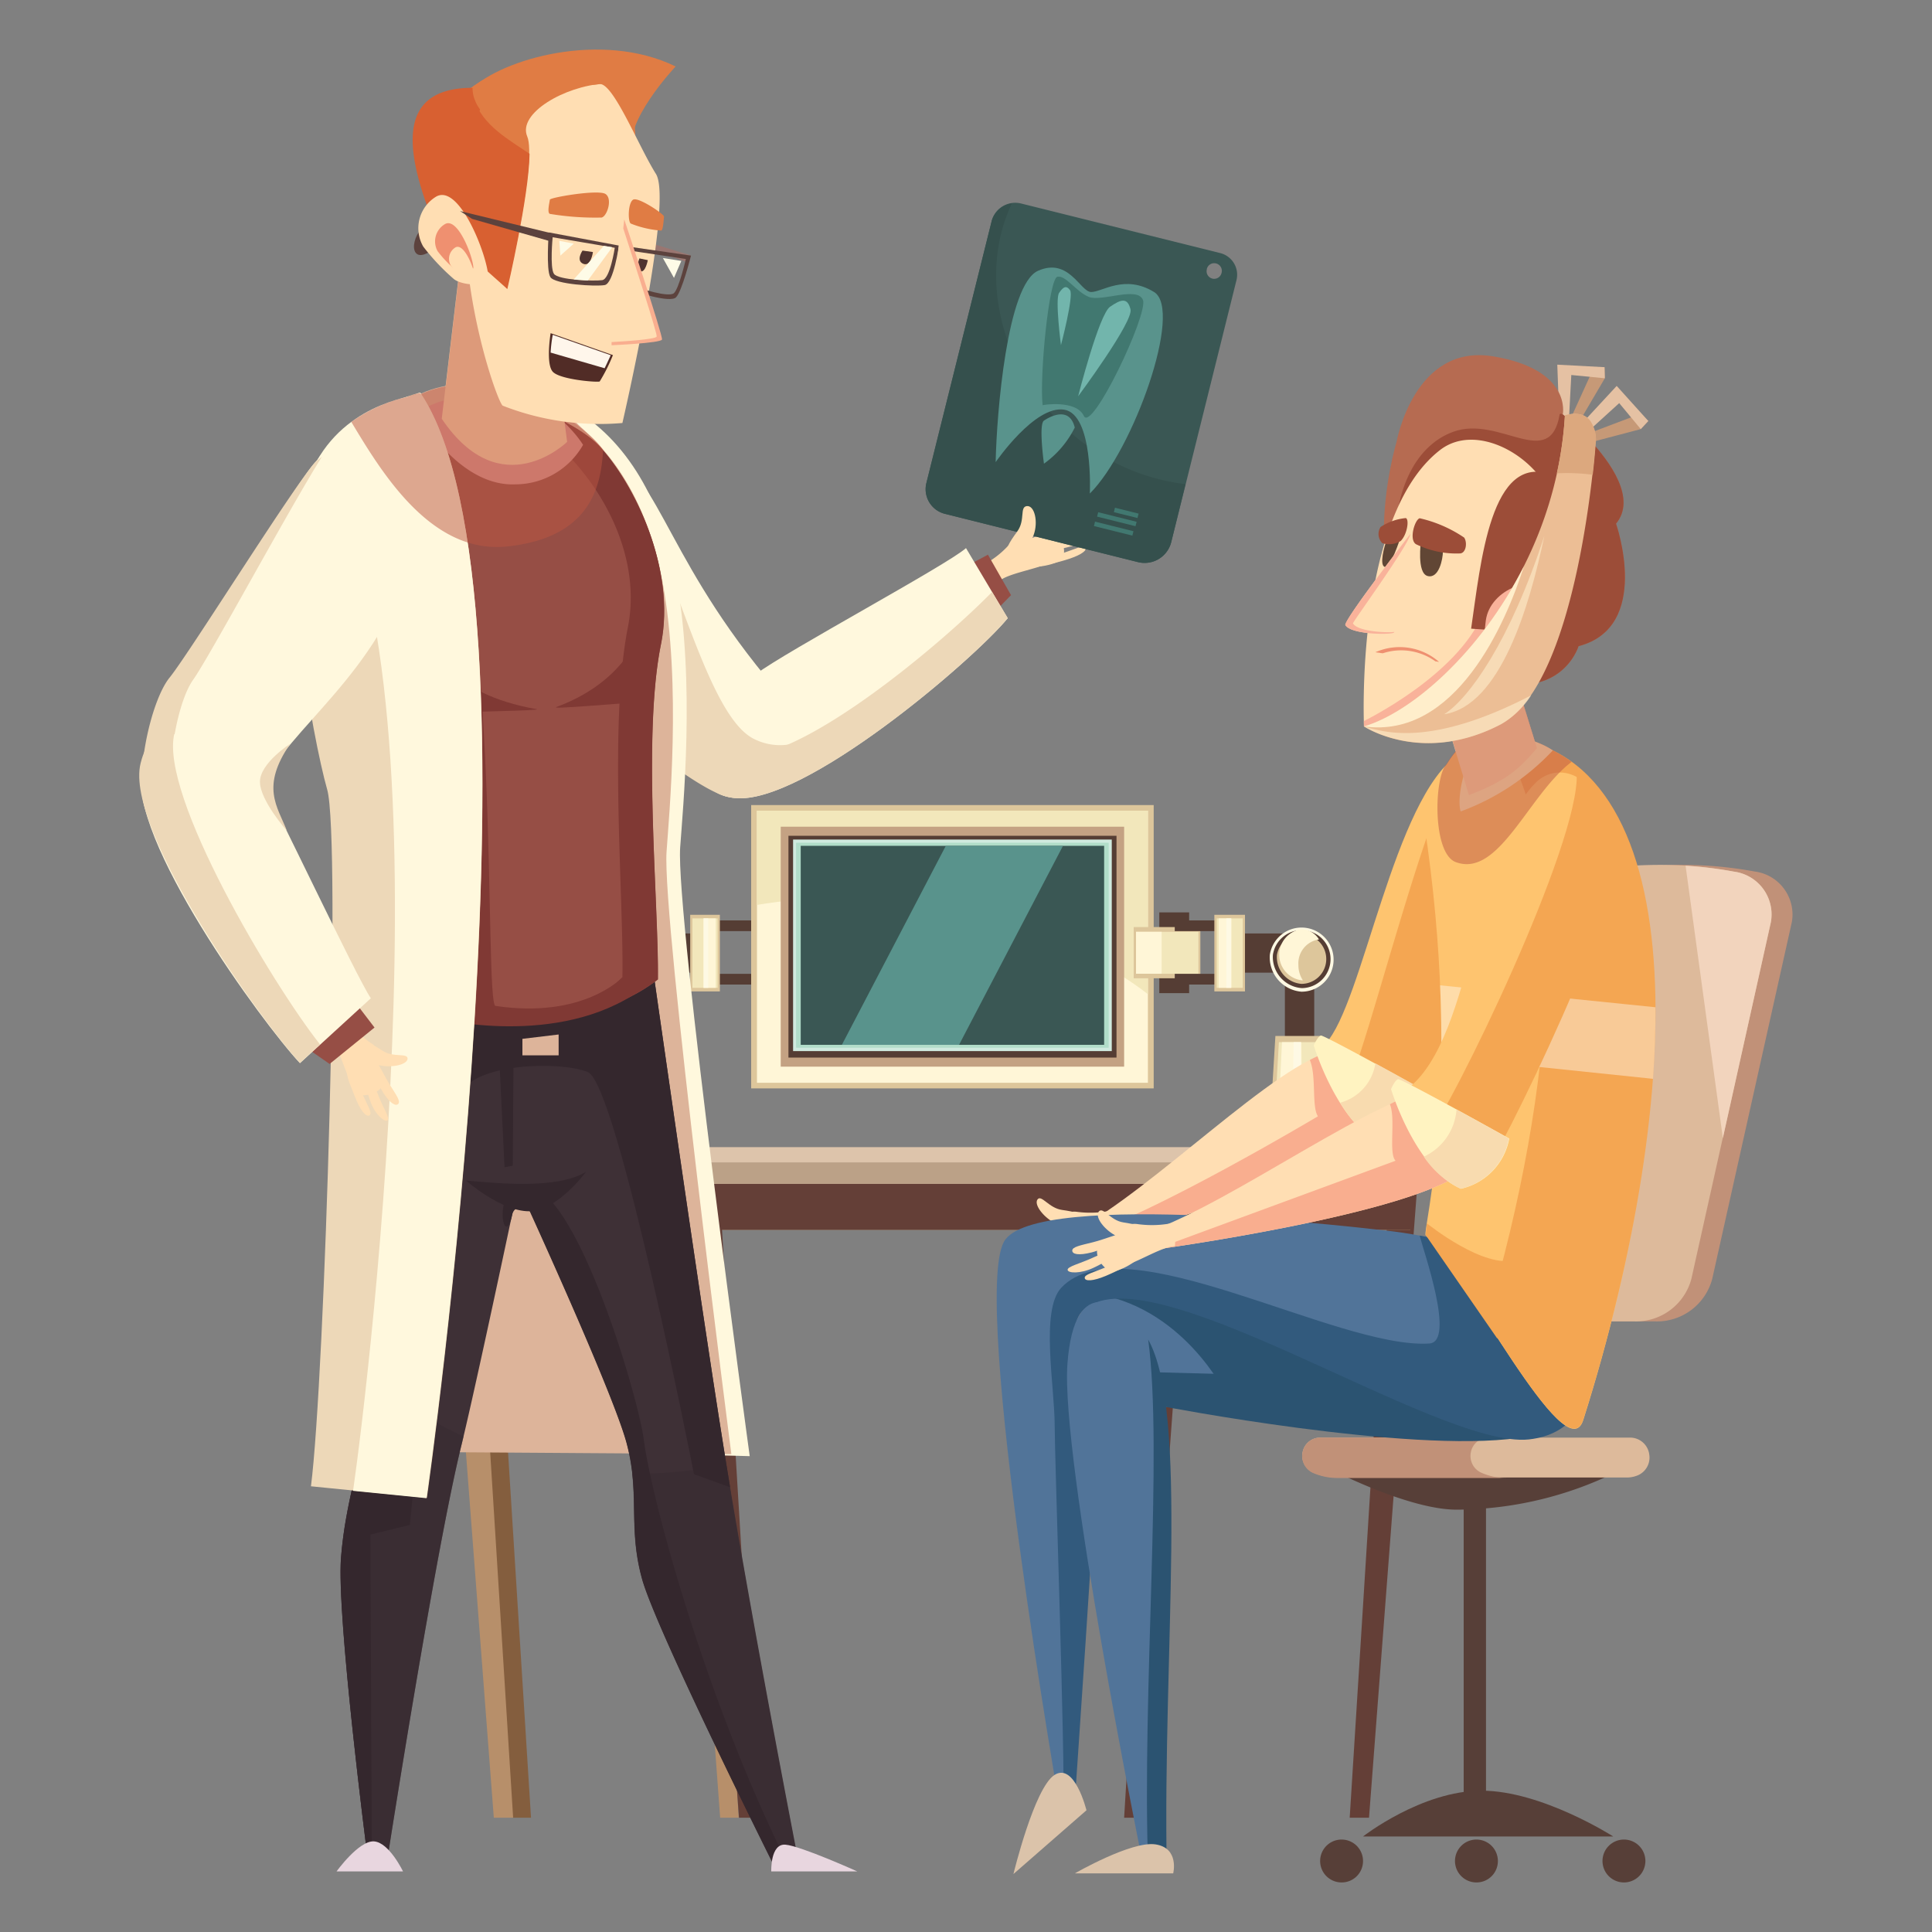 <svg xmlns="http://www.w3.org/2000/svg" viewBox="0 0 200 200"><rect x="0" y="0" width="200" height="200" fill="#808080" stroke="none"/><g style="isolation:isolate"><g id="af11553f-0608-4ceb-96cd-0bcf30f47a38" data-name="Layer 1"><rect x="73.27" y="95.28" width="5.21" height="1.11" style="fill:#553d34"></rect><rect x="73.27" y="100.81" width="5.21" height="1.11" style="fill:#553d34"></rect><rect x="65.55" y="96.63" width="7.13" height="4.06" style="fill:#553d34"></rect><rect x="64.53" y="100.95" width="2.94" height="8.58" style="fill:#553d34"></rect><rect x="71.45" y="94.7" width="3.07" height="7.93" style="fill:#ddc69b"></rect><rect x="71.68" y="95.07" width="2.61" height="7.19" style="fill:#f2e7bb"></rect><rect x="72.81" y="95.07" width="1.28" height="7.19" style="fill:#fff6d7"></rect><rect x="72.86" y="95.07" width="0.46" height="7.19" style="fill:#fef9e4"></rect><polygon points="62.94 121.1 69.23 121.1 68.41 107.24 63.76 107.24 62.94 121.1" style="fill:#ddc69b"></polygon><polygon points="63.41 120.46 68.76 120.46 68.06 107.88 64.11 107.88 63.41 120.46" style="fill:#f2e7bb"></polygon><polygon points="65.72 120.46 68.34 120.46 67.75 107.88 65.81 107.88 65.72 120.46" style="fill:#fff6d7"></polygon><polygon points="65.82 120.46 66.77 120.46 66.59 107.88 65.89 107.88 65.82 120.46" style="fill:#fef9e4"></polygon><path d="M69,98.85C69,96.74,67.56,95,65.81,95s-3.17,1.7-3.17,3.81,1.41,3.81,3.17,3.81S69,101,69,98.85Z" style="fill:#fef9e4"></path><path d="M68.67,98.85a2.91,2.91,0,1,0-2.86,3.44A3.2,3.2,0,0,0,68.67,98.85Z" style="fill:#553d34"></path><path d="M68.26,98.85a2.5,2.5,0,1,0-2.45,3A2.74,2.74,0,0,0,68.26,98.85Z" style="fill:#ddc69b"></path><path d="M66.11,99.89a3,3,0,0,1-.44,1.59h.14a2.69,2.69,0,0,0,0-5.29,2.11,2.11,0,0,0-1.76,1.06A2.48,2.48,0,0,1,66.11,99.89Z" style="fill:#fff6d7"></path><rect x="77.76" y="83.34" width="41.67" height="29.33" style="fill:#ddc69b"></rect><rect x="78.36" y="83.92" width="40.47" height="28.17" style="fill:#fff6d7"></rect><path d="M98.78,94.3a52.33,52.33,0,0,0-20.42-.62V83.92h40.47v19C114.09,99.21,107,96.05,98.78,94.3Z" style="fill:#f2e7bb"></path><rect x="80.82" y="85.58" width="35.55" height="24.84" style="fill:#c4a283"></rect><rect x="81.62" y="86.52" width="33.96" height="22.96" style="fill:#553d34"></rect><rect x="82.1" y="86.91" width="32.99" height="21.9" style="fill:#d0eadf"></rect><rect x="82.41" y="87.24" width="32.36" height="21.22" style="fill:#b1ddc9"></rect><rect x="82.89" y="87.56" width="31.41" height="20.6" style="fill:#3a5754"></rect><rect x="120.01" y="94.45" width="3.09" height="8.36" style="fill:#553d34"></rect><rect x="117.36" y="95.97" width="6.9" height="5.3" style="fill:#ddc69b"></rect><rect x="117.6" y="96.46" width="6.46" height="4.34" style="fill:#f2e7bb"></rect><rect x="117.6" y="96.46" width="2.65" height="4.34" style="fill:#fff6d7"></rect><polygon points="99.28 108.16 87.15 108.16 97.91 87.56 110.04 87.56 99.28 108.16" style="fill:#59938c"></polygon><rect x="121.61" y="95.28" width="5.4" height="1.11" style="fill:#553d34"></rect><rect x="121.61" y="100.81" width="5.4" height="1.11" style="fill:#553d34"></rect><rect x="127.61" y="96.63" width="7.38" height="4.06" style="fill:#553d34"></rect><rect x="133.01" y="100.95" width="3.04" height="8.58" style="fill:#553d34"></rect><rect x="125.71" y="94.7" width="3.17" height="7.93" style="fill:#ddc69b"></rect><rect x="125.95" y="95.07" width="2.7" height="7.19" style="fill:#f2e7bb"></rect><rect x="126.16" y="95.07" width="1.32" height="7.19" style="fill:#fff6d7"></rect><rect x="126.95" y="95.07" width="0.48" height="7.19" style="fill:#fef9e4"></rect><polygon points="137.69 121.1 131.19 121.1 132.03 107.24 136.84 107.24 137.69 121.1" style="fill:#ddc69b"></polygon><polygon points="137.2 120.46 131.67 120.46 132.39 107.88 136.48 107.88 137.2 120.46" style="fill:#f2e7bb"></polygon><polygon points="134.82 120.46 132.11 120.46 132.71 107.88 134.72 107.88 134.82 120.46" style="fill:#fff6d7"></polygon><polygon points="134.71 120.46 133.73 120.46 133.92 107.88 134.64 107.88 134.71 120.46" style="fill:#fef9e4"></polygon><path d="M131.45,98.85a3.32,3.32,0,1,1,3.28,3.81A3.57,3.57,0,0,1,131.45,98.85Z" style="fill:#fef9e4"></path><path d="M131.77,98.85a3,3,0,1,1,3,3.44A3.23,3.23,0,0,1,131.77,98.85Z" style="fill:#553d34"></path><path d="M132.19,98.85a2.57,2.57,0,1,1,2.54,3A2.77,2.77,0,0,1,132.19,98.85Z" style="fill:#ddc69b"></path><path d="M134.41,99.89a2.88,2.88,0,0,0,.46,1.59h-.14a2.67,2.67,0,0,1,0-5.29,2.17,2.17,0,0,1,1.81,1.06A2.5,2.5,0,0,0,134.41,99.89Z" style="fill:#fff6d7"></path><polygon points="50.8 121.8 47.9 121.8 52.97 188.17 54.97 188.17 50.8 121.8" style="fill:#845e3e"></polygon><polygon points="143.89 121.8 146.79 121.8 141.72 188.17 139.72 188.17 143.89 121.8" style="fill:#643f37"></polygon><polygon points="120.38 121.8 123.17 121.8 118.29 188.17 116.37 188.17 120.38 121.8" style="fill:#643f37"></polygon><rect x="120.64" y="141.39" width="23.09" height="1.9" style="fill:#643f37"></rect><polygon points="145.99 120.85 45.91 120.84 46.58 127.31 145.99 127.31 145.99 120.85" style="fill:#b78f6a"></polygon><polygon points="146.63 120.85 71.03 120.84 71.53 127.31 145.99 127.31 146.63 120.85" style="fill:#643f37"></polygon><polygon points="48.95 121.8 46.05 121.8 51.12 188.17 53.12 188.17 48.95 121.8" style="fill:#b78f6a"></polygon><polygon points="72.46 121.8 69.67 121.8 74.55 188.17 76.47 188.17 72.46 121.8" style="fill:#b78f6a"></polygon><polygon points="74.41 121.8 71.61 121.8 76.5 188.17 78.42 188.17 74.41 121.8" style="fill:#643f37"></polygon><rect x="48.85" y="141.38" width="23.09" height="1.9" style="fill:#b78f6a"></rect><polygon points="148.88 118.75 43.36 118.75 43.8 121.18 45.07 122.56 147.36 122.56 148.16 121.42 148.88 118.75" style="fill:#ddc4ab"></polygon><polygon points="71.07 120.33 71.8 122.56 147.39 122.56 148.18 121.89 148.88 120.33 71.07 120.33" style="fill:#bba187"></polygon><path d="M141.1,192.65a2.22,2.22,0,1,0-2.21,2.22A2.21,2.21,0,0,0,141.1,192.65Z" style="fill:#573f38"></path><path d="M170.33,192.65a2.22,2.22,0,1,0-2.22,2.22A2.22,2.22,0,0,0,170.33,192.65Z" style="fill:#573f38"></path><path d="M155.06,192.65a2.22,2.22,0,1,0-2.22,2.22A2.21,2.21,0,0,0,155.06,192.65Z" style="fill:#573f38"></path><polygon points="151.52 155.14 151.52 186.63 153.83 186.82 153.83 155.14 151.52 155.14" style="fill:#573f38"></polygon><path d="M141.1,190.11H167s-7.4-4.74-13.62-4.74S141.1,190.11,141.1,190.11Z" style="fill:#573f38"></path><path d="M137.24,151.85h31.12a37.68,37.68,0,0,1-17.57,4.43C145.62,156.28,137.24,151.85,137.24,151.85Z" style="fill:#573f38"></path><path d="M177.25,132.39a5.92,5.92,0,0,1-5.92,4.4H154.42a5.59,5.59,0,0,1-4.15-1.79,4.55,4.55,0,0,1-1.07-4.06l8.48-36.15a5.61,5.61,0,0,1,4.66-4.12c7.66-1.27,13.29-1.56,19.32-.45a4.49,4.49,0,0,1,3.83,5.24Z" style="fill:#c19178"></path><path d="M169.34,152.8a2,2,0,0,0,1.39-2.24,2,2,0,0,0-2-1.74H136.65a1.85,1.85,0,0,0-1.8,1.49,1.9,1.9,0,0,0,1.05,2.11,6.35,6.35,0,0,0,2.64.53h29.82A2.86,2.86,0,0,0,169.34,152.8Z" style="fill:#ddba9b"></path><path d="M175.09,132.39a5.93,5.93,0,0,1-5.93,4.4H152.25a5.55,5.55,0,0,1-4.14-1.79,4.52,4.52,0,0,1-1.08-4.06l8.48-36.15a5.62,5.62,0,0,1,4.67-4.12c7.65-1.27,13.28-1.56,19.31-.44a4.47,4.47,0,0,1,3.83,5.23Z" style="fill:#ddba9b"></path><path d="M168.36,153h0Z" style="fill:#ddc99e"></path><path d="M134.85,150.31a1.85,1.85,0,0,1,1.8-1.49h17.42a1.85,1.85,0,0,0-1.8,1.49,1.9,1.9,0,0,0,1,2.11A6.35,6.35,0,0,0,156,153H138.54a6.35,6.35,0,0,1-2.64-.53A1.9,1.9,0,0,1,134.85,150.31Z" style="fill:#c19178"></path><path d="M183.32,95.46a4.47,4.47,0,0,0-3.83-5.23,40.77,40.77,0,0,0-5-.61l3.86,28.2Z" style="fill:#f2d4bd"></path><path d="M115.36,127.69c-1.88.08-6,3.33-6.38,1.69-.21-1,.17-4.17,2.44-3.94a10.62,10.62,0,0,0,4.07-.23Z" style="fill:#ffdeb3"></path><path d="M112.68,126c.7,2.52-2.41,4.11-3.46,4.38S107,129,107.32,128,112.42,125,112.68,126Z" style="fill:#ffdeb3"></path><path d="M109.4,126.72c-1.31-.6-2.4-2-2-2.55s1.17.89,2.53,1.08,2.37.43,2.21,1.08S110.71,127.32,109.4,126.72Z" style="fill:#ffdeb3"></path><path d="M106.72,128.44c-1.34.35-2,.21-2-.17s.79-.53,2.12-.88,3-1.13,3-.74S108.05,128.1,106.72,128.44Z" style="fill:#ffdeb3"></path><path d="M106.94,130c-1.33.63-2.62.59-2.66.23s1.25-.64,2.57-1.27,2.2-1,2.24-.61S108.26,129.41,106.94,130Z" style="fill:#ffdeb3"></path><path d="M108.23,130.86c-1.33.57-2.14.59-2.17.23s.88-.57,2.22-1.15,2.28-.95,2.31-.59S109.57,130.28,108.23,130.86Z" style="fill:#ffdeb3"></path><polygon points="169.81 42.84 163.28 45.31 163.59 46.07 169.85 44.42 170.63 43.58 169.81 42.84" style="fill:#c69977"></polygon><polygon points="163.46 44.16 167.36 39.95 170.63 43.58 169.85 44.42 167.62 41.73 164.4 44.66 163.46 44.16" style="fill:#e5c1a3"></polygon><polygon points="164.99 38.06 162.1 44.42 162.85 44.74 166.13 39.16 166.1 38.01 164.99 38.06" style="fill:#c69977"></polygon><polygon points="161.42 43.48 161.21 37.75 166.1 38.01 166.13 39.16 162.66 38.82 162.43 43.17 161.42 43.48" style="fill:#e5c1a3"></polygon><path d="M144.57,45.75s1.81-10.22,10-8.86,7.21,6,7.21,6,8.92,7.18,5.51,11.32c0,0,3.75,10.7-3.88,12.68,0,0-2.22,7.47-13.22,2S144.57,45.75,144.57,45.75Z" style="fill:#b66b51"></path><path d="M150.46,44.69c4.79-1.73,10,4.15,11-1.82.57-.47,2.55,3.54,3,2.56,2.31,2.46,4.95,6.21,2.83,8.78,0,0,3.75,10.7-3.88,12.68,0,0-2.22,7.47-13.22,2C142.92,65.19,141.94,47.76,150.46,44.69Z" style="fill:#9c4d38"></path><path d="M138,108.81c-5.87,1.17-18.67,14.36-26.67,18.56l.91,1.7s25.51-7.2,29.74-12.41C143.28,115.08,142.9,107.84,138,108.81Z" style="fill:#ffdeb3"></path><path d="M138,108.81a9.82,9.82,0,0,0-2.41.92c.71,1.63.17,4.81.84,5.83,0,0-17.2,10.26-24.74,12.48l.55,1s25.51-7.2,29.74-12.41C143.28,115.08,142.9,107.84,138,108.81Z" style="fill:#f9ae8f"></path><path d="M151,78.1c-6.74,4.44-9.91,25.84-13.78,29.93-2,2.12,5,10.34,6.78,9.17s17-25,16.23-28.92C159.07,82.16,153,76.76,151,78.1Z" style="fill:#fec46f"></path><path d="M160.18,88.28c-.51-2.78-6-11.19-8.35-10.06-3.61,1.76-11,33.89-12.83,35.06a.63.63,0,0,1-.24.09c1.76,2.39,4.21,4.46,5.19,3.83C145.77,116,160.9,92.22,160.18,88.28Z" style="fill:#f4a652"></path><path d="M136,108.22s2.47,8.27,7.24,10.32a6.53,6.53,0,0,0,5-5.2s-11.16-6.22-11.5-6.14S136,108.22,136,108.22Z" style="fill:#fff3c1"></path><path d="M142.38,110.08a5,5,0,0,1-3.64,4.07,10.91,10.91,0,0,0,4.53,4.39,6.53,6.53,0,0,0,5-5.2S145.31,111.67,142.38,110.08Z" style="fill:#f8dbaf"></path><polygon points="152.99 139.62 157.19 148.88 120.28 145.6 110.7 132.48 152.99 139.62" style="fill:#517499"></polygon><path d="M126.9,144.31s-4.52-9.32-14.1-10.45c0,0,16.27-1.84,29.38,9.7Z" style="fill:#2b5371"></path><path d="M154.54,143s5.13,5.49,2.65,5.85c-11.42,1.64-36.91-3.28-36.91-3.28L117.62,142Z" style="fill:#2b5371"></path><path d="M158.33,147.87c-9.51,1-40.49-19.77-46.89-12.93-2.17,2.33,1.21,10.51,1.21,14.56,0,3.79-1.37,37.4-1.37,37.4l-1.48.72s-9.26-52.77-5.88-59.06c3-5.63,39.27-1.2,39.27-1.2s11,.93,17.19,5.83C164.11,136.16,167.41,146.89,158.33,147.87Z" style="fill:#517499"></path><path d="M109.18,147.58c0-4.05-1.5-11.94.68-14.27,6.4-6.83,28.56,6.37,38.1,5.77,2.73-.17-.59-9.54-1-11.17,4.12.72,10.56,2.22,14.16,5,3.8,2.89,6.22,15.11-2.86,16.1-9.51,1-39.88-20.05-46.28-13.21-2.18,2.33,1.57,10,1.57,14.08,0,3.79-2.32,37.06-2.32,37.06l-1.14.55C110.26,181.72,109.18,151,109.18,147.58Z" style="fill:#325a7d"></path><path d="M110.5,141.18c.72-9.67,5.67-6.35,8-3.1,3.9,5.48,1.19,32.29,2.28,55.21l-2.63-1.15S109.78,150.84,110.5,141.18Z" style="fill:#517499"></path><path d="M118.86,193.38c-.67-18.19,1.56-43.17,0-54.71,4.23,7.59,1.5,32.37,1.92,54.62Z" style="fill:#2b5371"></path><path d="M121.45,193.93H111.27s5.86-3.38,8.35-3S121.45,193.93,121.45,193.93Z" style="fill:#dbc3aa"></path><path d="M112.47,187.4l-7.56,6.6s2.15-8.89,4.24-10.25S112.47,187.4,112.47,187.4Z" style="fill:#dbc3aa"></path><path d="M163.9,147c10.91-34.41,11.15-70-9.47-70.78-4.35-.86-6.51,6.92-7,9,4.08,26.88-.21,42.33.15,42.65C151.48,131.37,162.13,152.53,163.9,147Z" style="fill:#fec46f"></path><path d="M147.59,127.86l.12-1.22s6,4.86,9.29,3.75l-2,8.18Z" style="fill:#f4a652"></path><path d="M155.13,76.22c7.6,11.49,6,36-1.28,60.46,4.26,6.63,8.93,13.8,10.05,10.27C174.68,112.93,175.47,77.54,155.13,76.22Z" style="fill:#f4a652"></path><path d="M149.1,112.67c-6.12.35-21.38,11.77-30.3,14.88l.54,1.84s27.06-3.66,32.43-8.32C153.39,119.66,154.2,112.37,149.1,112.67Z" style="fill:#ffdeb3"></path><path d="M149.1,112.67a15.92,15.92,0,0,0-5.22,1.64c.63,1.5-.17,5.09.59,5.85l-22.82,8.4-2.31.83s27.06-3.66,32.43-8.32C153.39,119.66,154.2,112.37,149.1,112.67Z" style="fill:#f9ae8f"></path><path d="M171.37,104.27,149.08,102c.12,2.65.15,5.12.12,7.4l21.92,2.28C171.3,109.09,171.39,106.63,171.37,104.27Z" style="fill:#fff;mix-blend-mode:overlay;opacity:0.4"></path><path d="M159,81c-6.17,6-6.3,26.41-13.3,31.71-2.55,1.92,6.05,10.61,7.72,9s14.65-30.85,13.45-35.42C165,79.18,160.85,79.15,159,81Z" style="fill:#fec46f"></path><path d="M151.21,84c-.41-1.18.17-5.54,2.82-8.31,0,0,4.53.45,6.71,2A24.78,24.78,0,0,1,151.21,84Z" style="fill:#fff3c1"></path><path d="M152.06,82.31l-3-9.87,6.33-7,3.71,12C157.1,79.88,155.49,81,152.06,82.31Z" style="fill:#ffdeb3"></path><path d="M167.74,86.74c-.43-1.62-2.84-6.25-4.52-6.65.34,7.16-12.73,34.19-15.73,38,2.14,2.44,5,4.47,5.92,3.62C155.09,120.12,169,91.32,167.74,86.74Z" style="fill:#f4a652"></path><path d="M144,112.74s2.47,8.27,7.24,10.32a6.54,6.54,0,0,0,5-5.2s-11.17-6.23-11.51-6.14S144,112.74,144,112.74Z" style="fill:#fff3c1"></path><path d="M150.69,89.24c4.48,1.69,7.54-7,12-10.37a13.43,13.43,0,0,0-1.95-1.2h0a7.89,7.89,0,0,0-1.84-.91L155.4,65.4,151.25,70a34.64,34.64,0,0,1-2.05,2.83l1.49,4.93a9,9,0,0,0-.93,1.31C148.44,80.42,148.26,88.32,150.69,89.24Z" style="fill:#bd5643;mix-blend-mode:multiply;opacity:0.5"></path><path d="M155.61,73.11c-.37,1.88-7.49,4.54-14.41,2.09,0,0-1-21.73,7.87-28.61,4.88-3.79,13.9,3.27,11.66,9.07A116,116,0,0,0,155.61,73.11Z" style="fill:#ffdeb3"></path><path d="M153.5,63.56c-2.72,6.43-12.31,11.08-12.31,11.08v.56c8.87,0,15.88-10.58,15.88-10.58Z" style="fill:#f9b29a"></path><path d="M149.37,57.07c0,.82-.42,2.86-1.58,2.56S147.1,56,147.1,56Z" style="fill:#614635"></path><path d="M143.6,55.79c-.31.72-.84,2.74-.24,2.9s1.6-3,1.6-3Z" style="fill:#614635"></path><path d="M152.29,65.08c1-6.79,2-18.37,8.42-15.91s-1,13.37-1,13.37l-5.29,2.69Z" style="fill:#9c4d38"></path><path d="M157.05,67.33c2.28-.58,5-4.4,3.49-6.19s-6.28-.26-6.73,3.1S154.2,68.05,157.05,67.33Z" style="fill:#f9b29a"></path><path d="M144.29,65.51c-.63.22-4.47.14-5-.8-.25-.47,6.71-9.44,6.71-9.44S145,65.28,144.29,65.51Z" style="fill:#ffdeb3"></path><path d="M151.18,57.29a9.55,9.55,0,0,1-4.59-.95c-.77-.46-.12-2.58.38-2.69a13.57,13.57,0,0,1,4.6,2C151.9,56.13,151.79,57.2,151.18,57.29Z" style="fill:#9c4d38"></path><path d="M143.1,56.23A2.31,2.31,0,0,0,145,56c.66-.64.91-2.22.53-2.37a5.76,5.76,0,0,0-2.61.92A1.34,1.34,0,0,0,143.1,56.23Z" style="fill:#9c4d38"></path><path d="M146,55.27c-.12,1.1-6,9.14-5.94,9.26.4.76,3,1,4.29.89a.19.19,0,0,1-.09.09c-.63.22-4.47.14-5-.8C139.07,64.24,146,55.27,146,55.27Z" style="fill:#f9b29a"></path><path d="M148.59,68.46l.38.06a6.19,6.19,0,0,0-6.59-1l.76.11A6.09,6.09,0,0,1,148.59,68.46Z" style="fill:#ef9070"></path><path d="M141.2,75.2C148.56,73,161,60.23,162,43c0,0,1.7-.6,2.56.51a3.38,3.38,0,0,1,.59,2.47s-1.7,24.73-9.8,29S141.2,75.2,141.2,75.2Z" style="fill:#ecbe95"></path><path d="M164.88,49.15c.22-1.94.3-3.16.3-3.16a3.38,3.38,0,0,0-.59-2.47C163.73,42.41,162,43,162,43a37.57,37.57,0,0,1-.84,6A20.15,20.15,0,0,1,164.88,49.15Z" style="fill:#dca87e"></path><path d="M141.2,75.2s6.08,4,14.18-.22a9.22,9.22,0,0,0,3.13-3C148,77.42,143.25,75.77,141.2,75.2Z" style="fill:#ffeecb;opacity:0.6"></path><path d="M157.76,58.61c-4.53,9-11.67,15.14-16.56,16.59C150.69,76.51,155.87,64.56,157.76,58.61Z" style="fill:#ffeecb"></path><path d="M159.87,55.47c-3.53,10.88-7.78,16.82-10.37,18.47C155.31,73.05,158.34,62.78,159.87,55.47Z" style="fill:#ffeecb;opacity:0.6"></path><path d="M150.78,114.85a5.85,5.85,0,0,1-3.39,4.89,9.72,9.72,0,0,0,3.81,3.32,6.54,6.54,0,0,0,5-5.2S153.56,116.37,150.78,114.85Z" style="fill:#f8dbaf"></path><path d="M121.63,129c-1.89.06-6.08,3.27-6.4,1.62-.2-1,.21-4.16,2.47-3.91a10.77,10.77,0,0,0,4.08-.19Z" style="fill:#ffdeb3"></path><path d="M119,127.22c.66,2.53-2.46,4.09-3.5,4.35s-2.2-1.37-1.89-2.34S118.71,126.25,119,127.22Z" style="fill:#ffdeb3"></path><path d="M115.67,128c-1.3-.61-2.37-2-1.93-2.57s1.17.9,2.53,1.11,2.37.45,2.19,1.09S117,128.56,115.67,128Z" style="fill:#ffdeb3"></path><path d="M113,129.65c-1.34.34-2,.19-2-.19s.79-.53,2.13-.86,3-1.1,3-.72S114.31,129.32,113,129.65Z" style="fill:#ffdeb3"></path><path d="M113.18,131.25c-1.33.62-2.62.56-2.66.21s1.25-.64,2.58-1.25,2.22-1,2.25-.59S114.51,130.63,113.18,131.25Z" style="fill:#ffdeb3"></path><path d="M114.47,132.08c-1.34.56-2.15.57-2.18.21s.89-.56,2.24-1.13,2.28-.93,2.31-.57S115.81,131.51,114.47,132.08Z" style="fill:#ffdeb3"></path><path d="M103.48,60.12c1.36-1.1,6.57-1.51,5.62-2.79-.58-.8-3.09-2.64-4.5-1.1a9.36,9.36,0,0,1-3,2.33Z" style="fill:#ffdeb3"></path><path d="M104.1,57.34c1.32,2.09,4.61,1.23,5.52.77s.56-2.23-.34-2.69S103.59,56.54,104.1,57.34Z" style="fill:#ffdeb3"></path><path d="M110,55.33c1.17-.58,1.56-1.11,1.27-1.34s-.93.13-2.1.72-2.9,1.11-2.6,1.34S108.83,55.92,110,55.33Z" style="fill:#ffdeb3"></path><path d="M111,56.52c1.37-.4,2.23-1.21,2-1.47s-1.32.33-2.69.73-2.21.71-2,1S109.63,56.91,111,56.52Z" style="fill:#ffdeb3"></path><path d="M110.68,57.85c1.33-.44,1.9-.92,1.66-1.18s-1,.16-2.35.6-2.26.76-2,1S109.34,58.29,110.68,57.85Z" style="fill:#ffdeb3"></path><polygon points="99.8 58.74 102.27 57.42 104.66 61.61 102.85 63.47 99.8 58.74" style="fill:#964e45"></polygon><path d="M55.76,40.24s-9.23-2-13.45,1.28l2.07,5.09,11.86-4.38Z" style="fill:#ddb49a"></path><path d="M53.82,67.42c2.28.32,15.44,12,21,14.12s8.72-6.56,6.65-8.89C69,58.58,68.62,49.55,62.72,46.51,58.1,44.13,53.82,67.42,53.82,67.42Z" style="fill:#fff8dd"></path><path d="M78.25,69.78C75.08,72.15,69,81.84,76.08,82.61S100.74,68.36,104.32,64L100,56.74C98,58.51,81.42,67.4,78.25,69.78Z" style="fill:#fff8dd"></path><path d="M76.34,78.26a3.43,3.43,0,0,1-2.94-1.65c-1.11,2.88-.93,5.61,2.68,6,7.09.77,24.66-14.25,28.24-18.63l-1.62-2.7C97.2,66.89,82.72,79,76.34,78.26Z" style="fill:#edd8b8"></path><path d="M77.89,76.41C72,73.13,68.51,50.6,62.2,47.78,60.71,53,53.82,67.42,53.82,67.42c2.28.32,15.36,12.78,20.93,14.9,3.59,1.37,7-2.31,8.49-5.72A6,6,0,0,1,77.89,76.41Z" style="fill:#edd8b8"></path><path d="M41.51,149.8l36.1.94s-7.67-56.11-7.2-63C70.68,83.87,72,70.51,70,59.83,68.42,51.19,64.31,44.94,58.75,42,46.33,35.26,41.51,149.8,41.51,149.8Z" style="fill:#fff8dd"></path><path d="M40.11,150.29l35.6.24S68.54,95.11,69,88.19c.26-3.83,1.56-17.2-.4-27.87C67,51.67,62.92,45.43,57.36,42.43,44.94,35.74,40.11,150.29,40.11,150.29Z" style="fill:#ddb49a"></path><path d="M37.93,99.17c-.64,10.83.42,40.5-.06,46.51s-2.1,9.58-2.57,15.59S38,191.88,38,191.88h2.19s4.87-31.21,7.53-42.08c1.17-4.74,4.06-18.24,5.32-24.19a1,1,0,0,1,.85-.76,1,1,0,0,1,1,.57c2.68,5.9,8.93,19.85,10,24,1.39,5.31.11,8.68,1.59,14s13.66,29.68,13.66,29.68l2.53-.33s-5.08-26.1-7.76-42.92-7.59-51.44-7.59-51.44S38.62,87.44,37.93,99.17Z" style="fill:#3e3036"></path><path d="M40.53,94.94a5.14,5.14,0,0,0-1.43,1.13C39.57,95.68,40,95.3,40.53,94.94Z" style="fill:#362a30"></path><path d="M38,142.12c0,1.54,0,2.76-.11,3.56-.48,6-2.1,9.58-2.57,15.59S38,191.88,38,191.88h2.19s4.87-31.21,7.53-42.08l.27-1.1A38.34,38.34,0,0,1,38,142.12Z" style="fill:#362a30;opacity:0.5"></path><path d="M66,152.55h-.56c.4,3.69-.15,6.67,1,10.84,1.47,5.29,13.66,29.68,13.66,29.68l2.53-.33s-4.73-24.32-7.47-41.13A44.45,44.45,0,0,1,66,152.55Z" style="fill:#362a30;opacity:0.5"></path><path d="M48.24,122.21c2.73.22,9.36,1,12.43-.91,0,0-3,4.09-5.91,4.09S48.24,122.21,48.24,122.21Z" style="fill:#34272d"></path><path d="M38.34,158.86l4.09-1s3.92-41.6,5.28-44.67,10.06-3.41,13.13-2.22,11,41.64,11,41.64l3.74,1.35c-.23-1.42-.46-2.8-.67-4.13C72.21,133,67.31,98.37,67.31,98.37s-28.69-10.93-29.38.8c-.64,10.83.42,40.5-.06,46.51s-2.1,9.58-2.57,15.59S38,191.88,38,191.88h.49Z" style="fill:#34272d"></path><path d="M66.64,149c-.56-4.34-6.94-26.15-12.22-26.31-3.64-.11-2.27,7.17-1.38,3a1,1,0,0,1,.85-.76,1,1,0,0,1,1,.57c2.68,5.9,8.93,19.85,10,24,1.39,5.31.11,8.68,1.59,14s13.66,29.68,13.66,29.68l1.41-.19C73.07,176,67.44,155.23,66.64,149Z" style="fill:#34272d"></path><path d="M68.1,101.39c.1-7.78-1.62-25.18.32-34.71C70,58.88,65.64,50,62,46.14c-2.13-2.23-9.3-6.1-16.32-4.3-6.85,1.75-12.39,6.29-14.32,8.77S32.11,65.75,35,75.5c2.46,8.15,1.85,14.43,2.17,26.05C37.3,104.79,58.23,109.2,68.1,101.39Z" style="fill:#964e45"></path><path d="M64.42,101.18s-4,4.32-13.13,2.95c-1.2-.18.6-44.92-6-53.62l-4,2.39,3.49,52.43s11.94,3.15,20.66-2.26Z" style="fill:#803934"></path><path d="M65.53,72.76c-1,0-8.69.71-7.93.43,8.1-3,9.12-9.12,9.12-9.12Z" style="fill:#803934"></path><path d="M46.47,73.78c1.17-.09,9.94-.22,9.07-.37-9.22-1.62-10.3-6.34-10.3-6.34Z" style="fill:#803934"></path><path d="M62,46.14c-1.63-1.71-6.21-4.36-11.41-4.72C59.5,45,66.88,55.46,65,64.92c-2,10.15-.41,28-.57,36.26-.44.37-3.3,3.33-3.78,3.65a19.3,19.3,0,0,0,7.46-3.44c.1-7.78-1.62-25.18.32-34.71C70,58.88,65.64,50,62,46.14Z" style="fill:#803934"></path><path d="M43.36,42.67c.8,1.93,4.81,7.7,10,7.47a8.08,8.08,0,0,0,7-4.09s-2.73-4.48-7.39-5C46.1,40.27,43.36,42.67,43.36,42.67Z" style="fill:#de9a95"></path><path d="M32.19,153.86l12,1.2S57.59,61.42,43.5,40.64c0,0-8,1.91-11.54,8.36s.47,27.71,1.91,32.73S33.63,142.64,32.19,153.86Z" style="fill:#edd8b8"></path><path d="M43.5,40.64l-.34.1c.11.35-6.81.65-10.38,7,14.48,19.48,5.49,94.64,3.77,106.59l7.59.76S57.59,61.42,43.5,40.64Z" style="fill:#fff8dd"></path><path d="M27.37,82.71C26.61,78.23,36.68,72.16,41,62.19c3.81-8.78-1.46-20.37-8.23-14.48C31.09,49.19,20.2,67.54,18.16,70S15,80.63,16.34,83.67,27.82,85.37,27.37,82.71Z" style="fill:#fff8dd"></path><path d="M18.37,85.29C16.75,82.13,18,73.16,20,70.36,21.68,68,29.85,52.82,33.31,47.3c-.18.13-.35.26-.53.41-1.69,1.48-13.19,19.94-15.22,22.43S13.81,80.94,15.14,84c.41,1,1.84,1.52,3.6,1.77A1.83,1.83,0,0,1,18.37,85.29Z" style="fill:#edd8b8"></path><path d="M45.73,43.35l2-16.82L57.4,35.6l1.31,10.14S51.87,52.45,45.73,43.35Z" style="fill:#ffdeb3"></path><path d="M34.09,107.17c1.28,1.24,1.93,6.18,3.33,5.21.87-.59,2.83-3.09,1.06-4.35a9.25,9.25,0,0,1-2.71-2.72Z" style="fill:#ffdeb3"></path><path d="M37.22,107.61c-2.28,1.37-1.2,4.46-.66,5.31s2.52.42,3-.47S38.1,107.08,37.22,107.61Z" style="fill:#ffdeb3"></path><path d="M39,110.21c1.35.4,3.14.05,3.19-.6s-1.47-.1-2.56-.82-2-1.17-2.33-.61S37.65,109.82,39,110.21Z" style="fill:#ffdeb3"></path><path d="M39.68,113.13c.7,1.09,1.3,1.43,1.55,1.14s-.19-.88-.89-2S39,109.6,38.76,109.9,39,112.05,39.68,113.13Z" style="fill:#ffdeb3"></path><path d="M38.39,114.14c.49,1.29,1.44,2.06,1.72,1.83s-.43-1.24-.92-2.52-.87-2.08-1.15-1.85S37.9,112.86,38.39,114.14Z" style="fill:#ffdeb3"></path><path d="M36.9,113.91c.53,1.25,1.09,1.77,1.37,1.53s-.22-1-.76-2.21-.93-2.12-1.21-1.88S36.36,112.66,36.9,113.91Z" style="fill:#ffdeb3"></path><polygon points="36.66 103.61 38.77 106.37 34.12 110.14 31.47 108.3 36.66 103.61" style="fill:#964e45"></polygon><path d="M26.74,80.21c-1.94-3.45-10.31-7.46-12-.54s12.44,26.27,16.31,30.39l7.34-6.72C36.89,101.13,28.68,83.66,26.74,80.21Z" style="fill:#fff8dd"></path><path d="M79.84,193.73h8.91s-5.86-2.64-7.44-2.77S79.84,193.73,79.84,193.73Z" style="fill:#e8d6df"></path><path d="M34.84,193.73h6.88s-1.43-3-3-3.11S34.84,193.73,34.84,193.73Z" style="fill:#e8d6df"></path><path d="M18.05,75.94s-.27-.92-.26-1c-1.47.36-2.7,1.89-3.24,4.09-1.68,6.92,12.63,26.87,16.5,31l2.08-1.91C28.21,101.9,16.5,82.31,18.05,75.94Z" style="fill:#edd8b8"></path><path d="M29.7,86c-1-2.55-2.73-4.54.34-9,0,0-3.13,2-3.13,3.93S29.7,86,29.7,86Z" style="fill:#edd8b8"></path><path d="M52.49,56.57c8.48-.89,9.73-6,9.94-10-1.13-1.71-4.09-3.3-3.68-4.67.07-.21-.37-.18-.56-.23L57.58,37l-9.94-9.62L46.14,40a11,11,0,0,0-2.57.8l-.07-.11-.08,0h0l-.25.06h0c-.26.07-.64.19-1.11.36a16.22,16.22,0,0,0-5.69,2.57C39.56,49,44.65,57.39,52.49,56.57Z" style="fill:#bd5643;mix-blend-mode:multiply;opacity:0.5"></path><path d="M69.94,6.88c-7.65-3.74-18-.79-21.23,2.4L65.48,15.8C64.44,12.7,69.94,6.88,69.94,6.88Z" style="fill:#e07c44"></path><path d="M44.73,25.9s-1,.76-1.54.41-.4-1.47.2-2.33S44.73,25.9,44.73,25.9Z" style="fill:#5c423d"></path><polygon points="71.35 27.23 66.12 25.3 65.29 24.54 71.5 26.43 71.35 27.23" style="fill:#997671"></polygon><path d="M46.15,26.17C43,18.73,42.48,13,49.74,8.42c3.13-2,14.79-1,14.79-1s2.31,6.36.64,10.9S46.15,26.17,46.15,26.17Z" style="fill:#e07c44"></path><path d="M60.73,16c-6-.78-11.85-3.27-11.81-6.91-9.6,0-6,9.57-2.77,17.06,0,0,17.35-3.29,19-7.82A10.32,10.32,0,0,0,65.69,16,17.46,17.46,0,0,1,60.73,16Z" style="fill:#d86031"></path><path d="M52.05,42a27.55,27.55,0,0,0,12.38,1.79S69.74,20.92,67.9,18,63.42,8.38,62,8.71s-9.19-.79-10.7,1.43C44.1,20.71,51.33,41.63,52.05,42Z" style="fill:#ffdeb3"></path><path d="M50.65,9.56c-1.56,2.8-4.88,9.11-2.89,14.78l4.72,5.54s3.12-13.35,2.1-15.75,3.89-5.22,7.92-5.47l.32-1.13S52.21,6.76,50.65,9.56Z" style="fill:#e07c44"></path><path d="M49.11,10.26C46.16,13,45,19.37,47,25l5.52,4.92s2.24-9.58,2.3-14C52.85,14.57,49.85,12.94,49.11,10.26Z" style="fill:#d86031"></path><path d="M50.54,28.56c-.14-2.22-3-9.6-5.4-8.2a3.82,3.82,0,0,0-1.33,5.16,22.52,22.52,0,0,0,3.12,3.32C47.63,29.52,50.63,29.86,50.54,28.56Z" style="fill:#ffdeb3"></path><path d="M49,27.66c-.08-1.21-1.63-5.22-2.94-4.46A2.08,2.08,0,0,0,45.3,26,12.05,12.05,0,0,0,47,27.81C47.38,28.18,49,28.36,49,27.66Z" style="fill:#ef9070"></path><path d="M49.15,28.61c-.06-.8-1.1-3.49-2-3a1.39,1.39,0,0,0-.49,1.87,8.54,8.54,0,0,0,1.14,1.22C48.09,29,49.18,29.08,49.15,28.61Z" style="fill:#ffdeb3"></path><path d="M65.29,23.14c-.31-.25-.28-2.15.25-2.47s3.23,1.52,3.2,1.75-.09,1.38-.28,1.45A10.41,10.41,0,0,1,65.29,23.14Z" style="fill:#e07c44"></path><path d="M62.28,22.52c.58-.14,1.15-1.95.4-2.44s-5.74.36-5.76.59-.31,1.34,0,1.47A28.53,28.53,0,0,0,62.28,22.52Z" style="fill:#e07c44"></path><path d="M63.45,36.76,57,34.49s-.53,3.19.23,4,4.58,1.11,4.85,1A17.61,17.61,0,0,0,63.45,36.76Z" style="fill:#512c26"></path><path d="M62.59,38.12c.32-.66.63-1.35.63-1.35l-6-2.11A14.9,14.9,0,0,0,57,36.5Z" style="fill:#fff6eb"></path><path d="M56.81,24.06s-.3,3.86.16,4.62,4.71,1,5.63.83,1.47-4.09,1.47-4.09ZM62.34,29c-.82.12-4.57,0-5-.66s-.13-3.78-.13-3.78l6.43,1.09S63.16,28.89,62.34,29Z" style="fill:#5c423d"></path><path d="M71.53,26.46s-.94,3.75-1.56,4.33-4.18-.52-4.9-.94,0-4.32,0-4.32Zm-5.9,3.09c.63.36,3.6,1.26,4.13.8S71,26.81,71,26.81L65.57,26S65,29.19,65.63,29.55Z" style="fill:#5c423d"></path><path d="M66.19,26.75l.87.18s-.24,1.34-.78,1.15S66.19,26.75,66.19,26.75Z" style="fill:#503430"></path><path d="M60.3,25.94l1.08.15s-.2,1.55-1,1.22S60.3,25.94,60.3,25.94Z" style="fill:#503430"></path><polygon points="59.39 28.93 62.51 25.45 63.38 25.59 60.85 29.04 59.39 28.93" style="fill:#fefbe7"></polygon><polygon points="57.9 24.93 59.4 25.22 58.01 26.46 57.9 24.93" style="fill:#fefbe7"></polygon><polygon points="70.53 27.01 69.77 28.77 68.62 26.71 70.53 27.01" style="fill:#fefbe7"></polygon><polygon points="56.84 24.94 48.87 22.66 47.62 21.85 57.1 24.15 56.84 24.94" style="fill:#5c423d"></polygon><path d="M63,35.58s5.1-.22,5.22-.59-3.87-12.44-3.87-12.44Z" style="fill:#ffdeb3"></path><path d="M64.62,22.71l-.1.94c1,3.1,3.55,10.9,3.46,11.19s-3.36.5-4.67.57l0,.33s5.1-.22,5.22-.59S64.62,22.71,64.62,22.71Z" style="fill:#f9ae8f"></path><polygon points="57.83 107.09 54.08 107.54 54.08 109.25 57.83 109.25 57.83 107.09" style="fill:#ddb49a"></polygon><polygon points="51.63 108.48 52.23 120.84 53.08 120.67 53.17 107.71 51.63 108.48" style="fill:#34272d"></polygon><path d="M102.63,23,95.9,50a2.63,2.63,0,0,0,1.91,3.19l20,5a2.84,2.84,0,0,0,3.44-2.07L128,29a2.31,2.31,0,0,0-1.68-2.8l-20.6-5.13A2.52,2.52,0,0,0,102.63,23Zm22.3,4.85a.78.78,0,0,1,.95-.58.79.79,0,0,1,.57,1,.78.78,0,0,1-1.52-.38Z" style="fill:#3a5754"></path><path d="M104.75,21.06c-3.27,6.85-1.59,16,4.76,22.45a22,22,0,0,0,13.21,6.61l-1.48,6a2.84,2.84,0,0,1-3.44,2.07l-20-5A2.63,2.63,0,0,1,95.9,50l6.73-27A2.51,2.51,0,0,1,104.75,21.06Z" style="fill:#35504d"></path><rect x="115.06" y="52.67" width="0.47" height="4.1" transform="translate(34.32 153.37) rotate(-76.01)" style="fill:#417870"></rect><rect x="115.38" y="51.7" width="0.47" height="4.1" transform="translate(35.51 152.94) rotate(-76.01)" style="fill:#417870"></rect><rect x="116.36" y="51.84" width="0.47" height="2.52" transform="translate(36.91 153.42) rotate(-76.03)" style="fill:#417870"></rect><path d="M103.07,47.84c.1-5,1.18-18.39,4.39-19.81s4.37,2.21,5.51,2.2,3.47-1.86,6.5,0-2.14,16.36-6.65,20.86c0,0,.39-8.18-2.65-8.68S103.07,47.84,103.07,47.84Z" style="fill:#59938c"></path><path d="M108.07,48s-.57-4.08,0-4.46,2.63-1.56,3.19.72A10.18,10.18,0,0,1,108.07,48Z" style="fill:#59938c"></path><path d="M112.2,43.06c.82,1.76,6.67-10.53,6.12-12s-4.3.22-5.62-.33-2.37-2.26-3.24-2.08-1.86,10.27-1.53,13.3C107.93,41.91,111.41,41.36,112.2,43.06Z" style="fill:#417870"></path><path d="M114.92,31.75c1.11-.76,1.79-1,2.11.27s-5.42,9-5.42,9S113.77,32.52,114.92,31.75Z" style="fill:#72b5ac"></path><path d="M109.63,30.33c.42-.61.73-.85,1.14-.29s-.94,5.69-.94,5.69S109.21,31,109.63,30.33Z" style="fill:#72b5ac"></path><path d="M107,55.39c.5-1.37.1-3.07-.69-3s-.14,1.44-1,2.62-1.45,2.1-.76,2.35S106.49,56.77,107,55.39Z" style="fill:#ffdeb3"></path></g></g></svg>